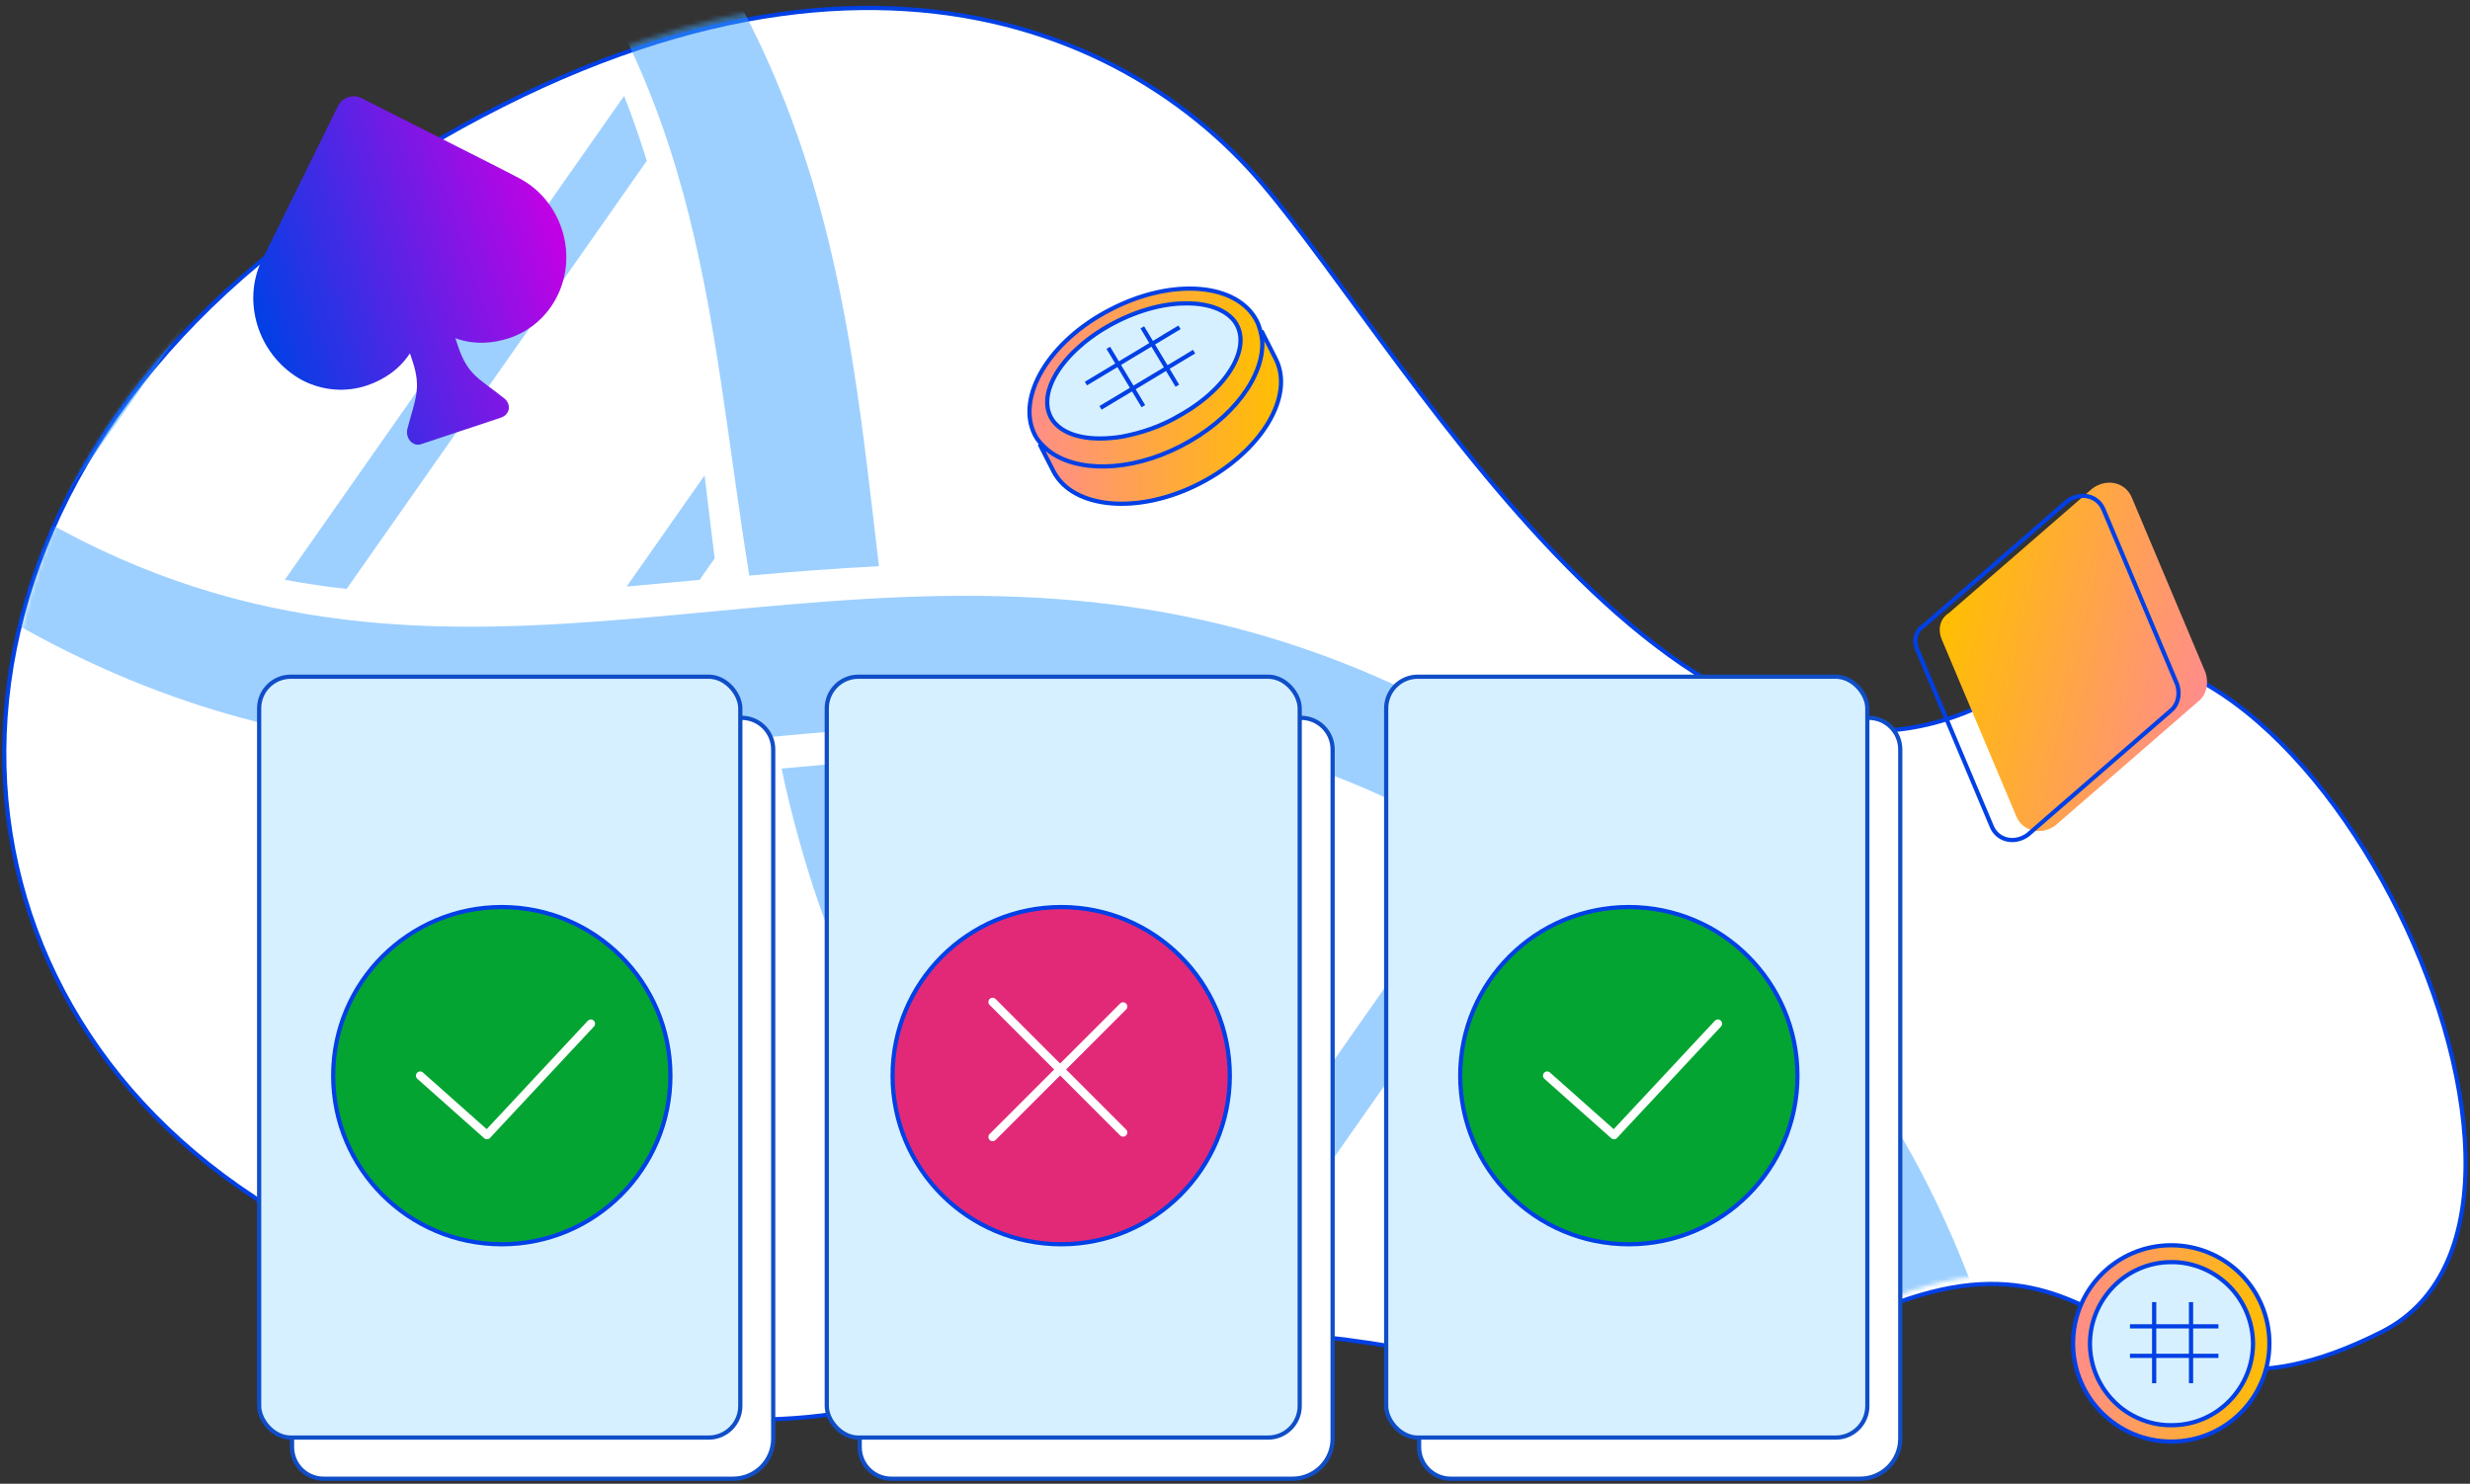 <?xml version="1.0" encoding="UTF-8"?> <svg xmlns="http://www.w3.org/2000/svg" width="586" height="352" viewBox="0 0 586 352" fill="none"><rect x="0" y="0" width="586" height="352" fill="#333333" stroke="none"/><path d="M74.248 52.429C-21.313 120.878 -20.632 230.896 60.332 284.056C185.813 383.133 222.626 311.255 299.483 315.973C376.339 320.691 375.333 347.342 434.791 315.973C505.809 278.506 500.709 348.486 565.093 315.973C623.286 286.587 541.057 121.245 479.861 161.854C404.43 211.91 335.558 86.03 299.483 43.569C263.407 1.107 185.573 -27.312 74.248 52.429Z" fill="white" stroke="#0040E5"></path><mask id="mask0" maskUnits="userSpaceOnUse" x="2" y="0" width="584" height="335"><path d="M75.289 50.517C-20.273 118.931 -19.591 228.892 61.373 282.024C186.853 381.049 223.666 309.21 300.523 313.925C377.38 318.641 376.374 345.278 435.832 313.925C506.849 276.477 501.75 346.42 566.134 313.925C624.327 284.554 542.098 119.298 480.901 159.886C405.471 209.915 336.599 84.101 300.523 41.662C264.448 -0.777 186.614 -29.182 75.289 50.517Z" fill="#98FFF3"></path></mask><g mask="url(#mask0)"><g opacity="0.5"><path d="M386.483 197.004C465.569 259.502 478.318 326.455 489.495 398.451C499.206 461.068 508.379 520.21 575.011 572.86C583.009 579.178 586.218 588.599 582.163 593.893C578.114 599.18 568.343 598.34 560.334 592.013C523.418 562.845 497.609 529.626 481.45 490.481C441.383 393.448 473.815 296.757 371.811 216.15C233.914 107.213 124.424 247.526 -33.32 122.901C-41.328 116.574 -44.526 107.163 -40.471 101.869C-36.422 96.582 -26.656 97.405 -18.636 103.741C83.408 184.345 167.646 128.674 270.182 144.283C311.486 150.585 349.533 167.809 386.483 197.004Z" fill="#3CA1FF"></path><path d="M493.806 378.478C555.211 375.176 614.819 373.402 678.485 426.208C681.485 428.694 684.409 431.228 687.2 433.765C694.739 440.604 704.791 442.415 709.653 437.81C714.516 433.205 712.348 423.93 704.809 417.092C625.421 345.069 555.462 344.961 488.009 348.392C490.259 358.467 492.113 368.5 493.806 378.478Z" fill="#3CA1FF"></path><path d="M442.852 350.466C391.399 351.677 340.527 345.834 287.054 301.488C240.92 263.233 223.897 222.29 215.333 179.809C205.435 180.49 195.473 181.413 185.436 182.336C195.825 228.296 216.903 274.653 271.325 319.79C335.369 372.914 392.935 381.114 447.995 380.389C446.42 370.311 444.79 360.324 442.852 350.466Z" fill="#3CA1FF"></path><path d="M113.127 -41.343C167.855 13.384 169.862 74.084 177.781 136.559C187.933 135.656 198.169 134.833 208.53 134.342C201.133 72.008 196.21 7.376 132.701 -56.146C125.54 -63.314 115.351 -65.787 109.959 -61.707C104.556 -57.612 105.971 -48.494 113.127 -41.343Z" fill="#3CA1FF"></path><path d="M493.805 378.477C560.961 372.547 624.149 374.301 687.199 433.765C618.621 374.132 559.279 377.195 493.805 378.477Z" fill="#3CA1FF"></path><path d="M185.433 182.336C186.789 187.596 188.662 194.923 190.86 201.755C206.281 250.694 234.704 291.132 283.651 328.266C324.86 359.292 364.579 373.545 407.899 378.277C423.139 379.984 434.209 380.164 447.986 380.396C421.866 380.957 396.092 380.212 366.458 372.145C321.33 360.005 279.052 332.083 245.948 297.62C211.834 262.071 195.752 226.81 186.478 187.149L185.433 182.336Z" fill="#3CA1FF"></path><path d="M113.122 -41.344C168.449 11.486 172.305 75.403 177.776 136.558C167.617 74.287 167.499 15.737 113.122 -41.344Z" fill="#3CA1FF"></path><path d="M430.643 305.529L404.845 342.325C410.066 342.711 415.286 342.937 420.526 343.046L435.828 321.223C434.293 315.953 432.579 310.72 430.643 305.529Z" fill="#3CA1FF"></path><path d="M399.175 250.844L344.308 329.083C348.639 330.802 352.965 332.319 357.283 333.661L407.661 261.807C405.028 258.127 402.209 254.469 399.175 250.844Z" fill="#3CA1FF"></path><path d="M347.913 206.699L287.003 293.571C290.272 296.396 293.708 299.198 297.313 301.978L358.961 214.054C355.26 211.416 351.589 208.974 347.913 206.699Z" fill="#3CA1FF"></path><path d="M283.102 181.884L242.997 239.085C245.229 243.331 247.659 247.542 250.331 251.729L297.193 184.896C292.478 183.699 287.787 182.703 283.102 181.884Z" fill="#3CA1FF"></path><path d="M164.943 137.661C165.285 137.632 165.626 137.602 165.974 137.566L169.562 132.456C168.726 125.858 167.953 119.298 167.167 112.777L148.667 139.158C154.061 138.682 159.485 138.17 164.943 137.661Z" fill="#3CA1FF"></path><path d="M82.24 139.72L153.454 38.159C151.864 32.979 150.072 27.842 148.064 22.763L67.567 137.544C72.468 138.465 77.352 139.176 82.24 139.72Z" fill="#3CA1FF"></path><path d="M14.746 118.732L117.459 -27.742C114.579 -31.071 111.508 -34.372 108.24 -37.636C108.228 -37.645 108.228 -37.645 108.217 -37.654L3.296 111.968C7.129 114.419 10.944 116.66 14.746 118.732Z" fill="#3CA1FF"></path></g></g><path d="M71.708 90.209C76.695 92.783 82.162 93.08 86.996 91.471C91.086 90.109 94.795 87.604 97.253 83.822L97.887 85.728C100.044 92.208 98.448 94.856 96.633 101.812C96.153 104.089 98.029 106.005 99.888 105.386L118.85 99.074C121.081 98.331 121.435 95.673 119.313 94.262C113.692 89.782 110.953 89 108.669 82.139L108.035 80.233C112.269 81.787 116.74 81.569 120.829 80.208C125.663 78.599 129.861 75.084 132.311 70.034C137.209 59.935 133.021 47.356 123.047 42.208L118.06 39.634L85.772 23.283C83.778 22.253 81.175 23.119 80.195 25.139L61.701 62.63C57.546 72.481 61.607 84.679 71.708 90.209Z" fill="url(#paint0_linear)"></path><path d="M460.842 152.088L478.343 193.631C479.841 197.259 484.284 198.293 487.674 195.802L521.716 166.251C523.463 164.784 524.083 162.118 523.267 159.586L505.766 118.043C504.268 114.416 499.824 113.382 496.434 115.872L462.392 145.423C460.201 146.787 459.581 149.453 460.842 152.088Z" fill="url(#paint1_linear)"></path><path d="M455.024 154.498C455.025 154.5 455.026 154.502 455.027 154.504C455.029 154.509 455.031 154.514 455.034 154.52L472.535 196.063L472.536 196.066C473.89 199.344 477.928 200.348 481.093 198.037L515.12 168.499L515.12 168.499L515.126 168.494C516.682 167.187 517.286 164.758 516.529 162.385L499.036 120.862L499.035 120.859C497.681 117.581 493.643 116.577 490.478 118.889L456.451 148.426C456.431 148.443 456.41 148.459 456.388 148.473C454.454 149.677 453.851 152.047 455.024 154.498Z" stroke="#0040E5" stroke-linecap="round" stroke-linejoin="round"></path><path d="M69.289 177.801C69.289 173.659 72.647 170.301 76.789 170.301H175.942C180.084 170.301 183.442 173.659 183.442 177.801V341.313C183.442 346.56 179.188 350.813 173.942 350.813H76.789C72.647 350.813 69.289 347.455 69.289 343.313V177.801Z" fill="white" stroke="#104EC8"></path><rect x="61.481" y="160.542" width="114.153" height="180.512" rx="7.5" fill="#D6F0FF" stroke="#104EC8"></rect><path d="M203.959 177.801C203.959 173.659 207.317 170.301 211.459 170.301H308.66C312.802 170.301 316.16 173.659 316.16 177.801V341.313C316.16 346.56 311.906 350.813 306.66 350.813H211.459C207.317 350.813 203.959 347.455 203.959 343.313V177.801Z" fill="white" stroke="#104EC8"></path><rect x="196.151" y="160.542" width="112.201" height="180.512" rx="7.5" fill="#D6F0FF" stroke="#104EC8"></rect><path d="M336.677 177.801C336.677 173.659 340.035 170.301 344.177 170.301H443.329C447.471 170.301 450.829 173.659 450.829 177.801V341.313C450.829 346.56 446.576 350.813 441.329 350.813H344.177C340.035 350.813 336.677 347.455 336.677 343.313V177.801Z" fill="white" stroke="#104EC8"></path><rect x="328.869" y="160.542" width="114.153" height="180.512" rx="7.5" fill="#D6F0FF" stroke="#104EC8"></rect><circle cx="119.047" cy="255.191" r="40" fill="#04A432" stroke="#0040E6" stroke-linecap="round" stroke-linejoin="round"></circle><path d="M99.678 255.191L115.525 269.278L140.178 242.865" stroke="white" stroke-width="2" stroke-linecap="round" stroke-linejoin="round"></path><circle cx="386.435" cy="255.191" r="40" fill="#04A432" stroke="#0040E6" stroke-linecap="round" stroke-linejoin="round"></circle><path d="M367.065 255.191L382.913 269.278L407.565 242.865" stroke="white" stroke-width="2" stroke-linecap="round" stroke-linejoin="round"></path><circle cx="251.765" cy="255.191" r="40" fill="#E22978" stroke="#0040E6" stroke-linecap="round" stroke-linejoin="round"></circle><line x1="235.495" y1="269.742" x2="266.452" y2="238.785" stroke="white" stroke-width="2" stroke-linecap="round" stroke-linejoin="round"></line><line x1="266.452" y1="268.667" x2="235.495" y2="237.709" stroke="white" stroke-width="2" stroke-linecap="round" stroke-linejoin="round"></line><path d="M538.408 318.715C538.408 331.577 527.981 342.004 515.119 342.004C502.258 342.004 491.831 331.577 491.831 318.715C491.831 305.854 502.258 295.427 515.119 295.427C527.981 295.427 538.408 305.854 538.408 318.715Z" fill="url(#paint2_linear)" stroke="#0040E5"></path><path d="M515.478 338.12V338.12L515.469 338.12C511.338 338.238 507.555 336.94 504.473 334.926C499.384 331.493 495.955 325.695 495.836 319.072C495.719 308.42 504.241 299.55 514.882 299.432L514.887 299.432C520.442 299.314 525.53 301.677 529.082 305.348C532.275 308.66 534.405 313.273 534.524 318.481C534.641 329.132 526.119 338.001 515.478 338.12Z" fill="#D6F0FF" stroke="#0040E5"></path><line x1="511.071" y1="308.92" x2="511.071" y2="328.161" stroke="#0040E5"></line><line x1="526.314" y1="314.667" x2="505.324" y2="314.667" stroke="#0040E5"></line><line x1="519.817" y1="308.92" x2="519.817" y2="328.161" stroke="#0040E5"></line><line x1="526.314" y1="321.664" x2="505.324" y2="321.664" stroke="#0040E5"></line><path d="M299.288 78.541C299.287 78.528 299.285 78.515 299.283 78.502L302.599 85.015L302.601 85.019C304.908 89.448 304.111 94.959 300.852 100.359C297.597 105.753 291.921 110.962 284.643 114.697C277.367 118.43 269.824 119.951 263.527 119.404C257.223 118.857 252.246 116.252 249.936 111.819C249.935 111.818 249.935 111.818 249.935 111.817L246.654 105.373C246.789 105.48 246.926 105.583 247.064 105.682C250.566 108.478 255.619 109.845 261.321 109.722C267.035 109.6 273.441 107.982 279.689 104.761C285.937 101.539 290.976 97.238 294.385 92.627C297.79 88.022 299.591 83.073 299.291 78.57L299.29 78.555L299.288 78.541Z" fill="url(#paint3_linear)" stroke="#0040E5"></path><path d="M263.445 73.441L263.447 73.44C270.821 69.609 278.364 68.042 284.635 68.564C290.911 69.087 295.84 71.69 298.151 76.124C298.886 77.595 299.262 79.266 299.452 80.777C299.727 84.965 298.003 89.628 294.646 94.057C291.288 98.486 286.323 102.645 280.194 105.805C274.069 108.963 267.811 110.536 262.264 110.655C256.713 110.774 251.914 109.439 248.649 106.831C247.313 105.685 246.217 104.579 245.491 103.126C243.274 98.693 244.074 93.178 247.309 87.777C250.541 82.383 256.168 77.175 263.445 73.441Z" fill="url(#paint4_linear)" stroke="#0040E5"></path><path d="M279.78 98.608L279.773 98.611L279.767 98.615C275.333 101.246 270.569 102.771 266.11 103.604C262.521 104.173 259.19 104.178 256.398 103.584C253.607 102.989 251.388 101.804 249.966 100.017C247.794 97.181 247.997 93.272 250.316 89.13C252.632 84.993 257.016 80.726 262.97 77.338C269.112 73.846 275.807 71.949 281.305 71.98L281.305 71.98L281.316 71.98C286.425 71.894 290.608 73.375 292.799 76.097C294.97 78.933 294.767 82.841 292.447 86.961C290.129 91.076 285.741 95.302 279.78 98.608Z" fill="#D6F0FF" stroke="#0040E5"></path><line x1="279.833" y1="77.66" x2="257.629" y2="90.997" stroke="#0040E5"></line><line x1="279.326" y1="91.509" x2="271.011" y2="77.665" stroke="#0040E5"></line><line x1="283.298" y1="83.427" x2="261.093" y2="96.764" stroke="#0040E5"></line><line x1="271.256" y1="96.359" x2="262.94" y2="82.515" stroke="#0040E5"></line><defs><linearGradient id="paint0_linear" x1="132.623" y1="50.281" x2="60.277" y2="74.364" gradientUnits="userSpaceOnUse"><stop stop-color="#C500E5"></stop><stop offset="1" stop-color="#0040E5"></stop></linearGradient><linearGradient id="paint1_linear" x1="524.078" y1="163.118" x2="460.437" y2="148.311" gradientUnits="userSpaceOnUse"><stop stop-color="#FF8C8C"></stop><stop offset="1" stop-color="#FFBF00"></stop></linearGradient><linearGradient id="paint2_linear" x1="490.918" y1="318.622" x2="538.821" y2="318.622" gradientUnits="userSpaceOnUse"><stop stop-color="#FF8C8C"></stop><stop offset="1" stop-color="#FFBF00"></stop></linearGradient><linearGradient id="paint3_linear" x1="244.529" y1="97.869" x2="304.314" y2="97.869" gradientUnits="userSpaceOnUse"><stop stop-color="#FF8C8C"></stop><stop offset="1" stop-color="#FFBF00"></stop></linearGradient><linearGradient id="paint4_linear" x1="243.25" y1="89.48" x2="299.878" y2="89.48" gradientUnits="userSpaceOnUse"><stop stop-color="#FF8C8C"></stop><stop offset="1" stop-color="#FFBF00"></stop></linearGradient></defs></svg> 